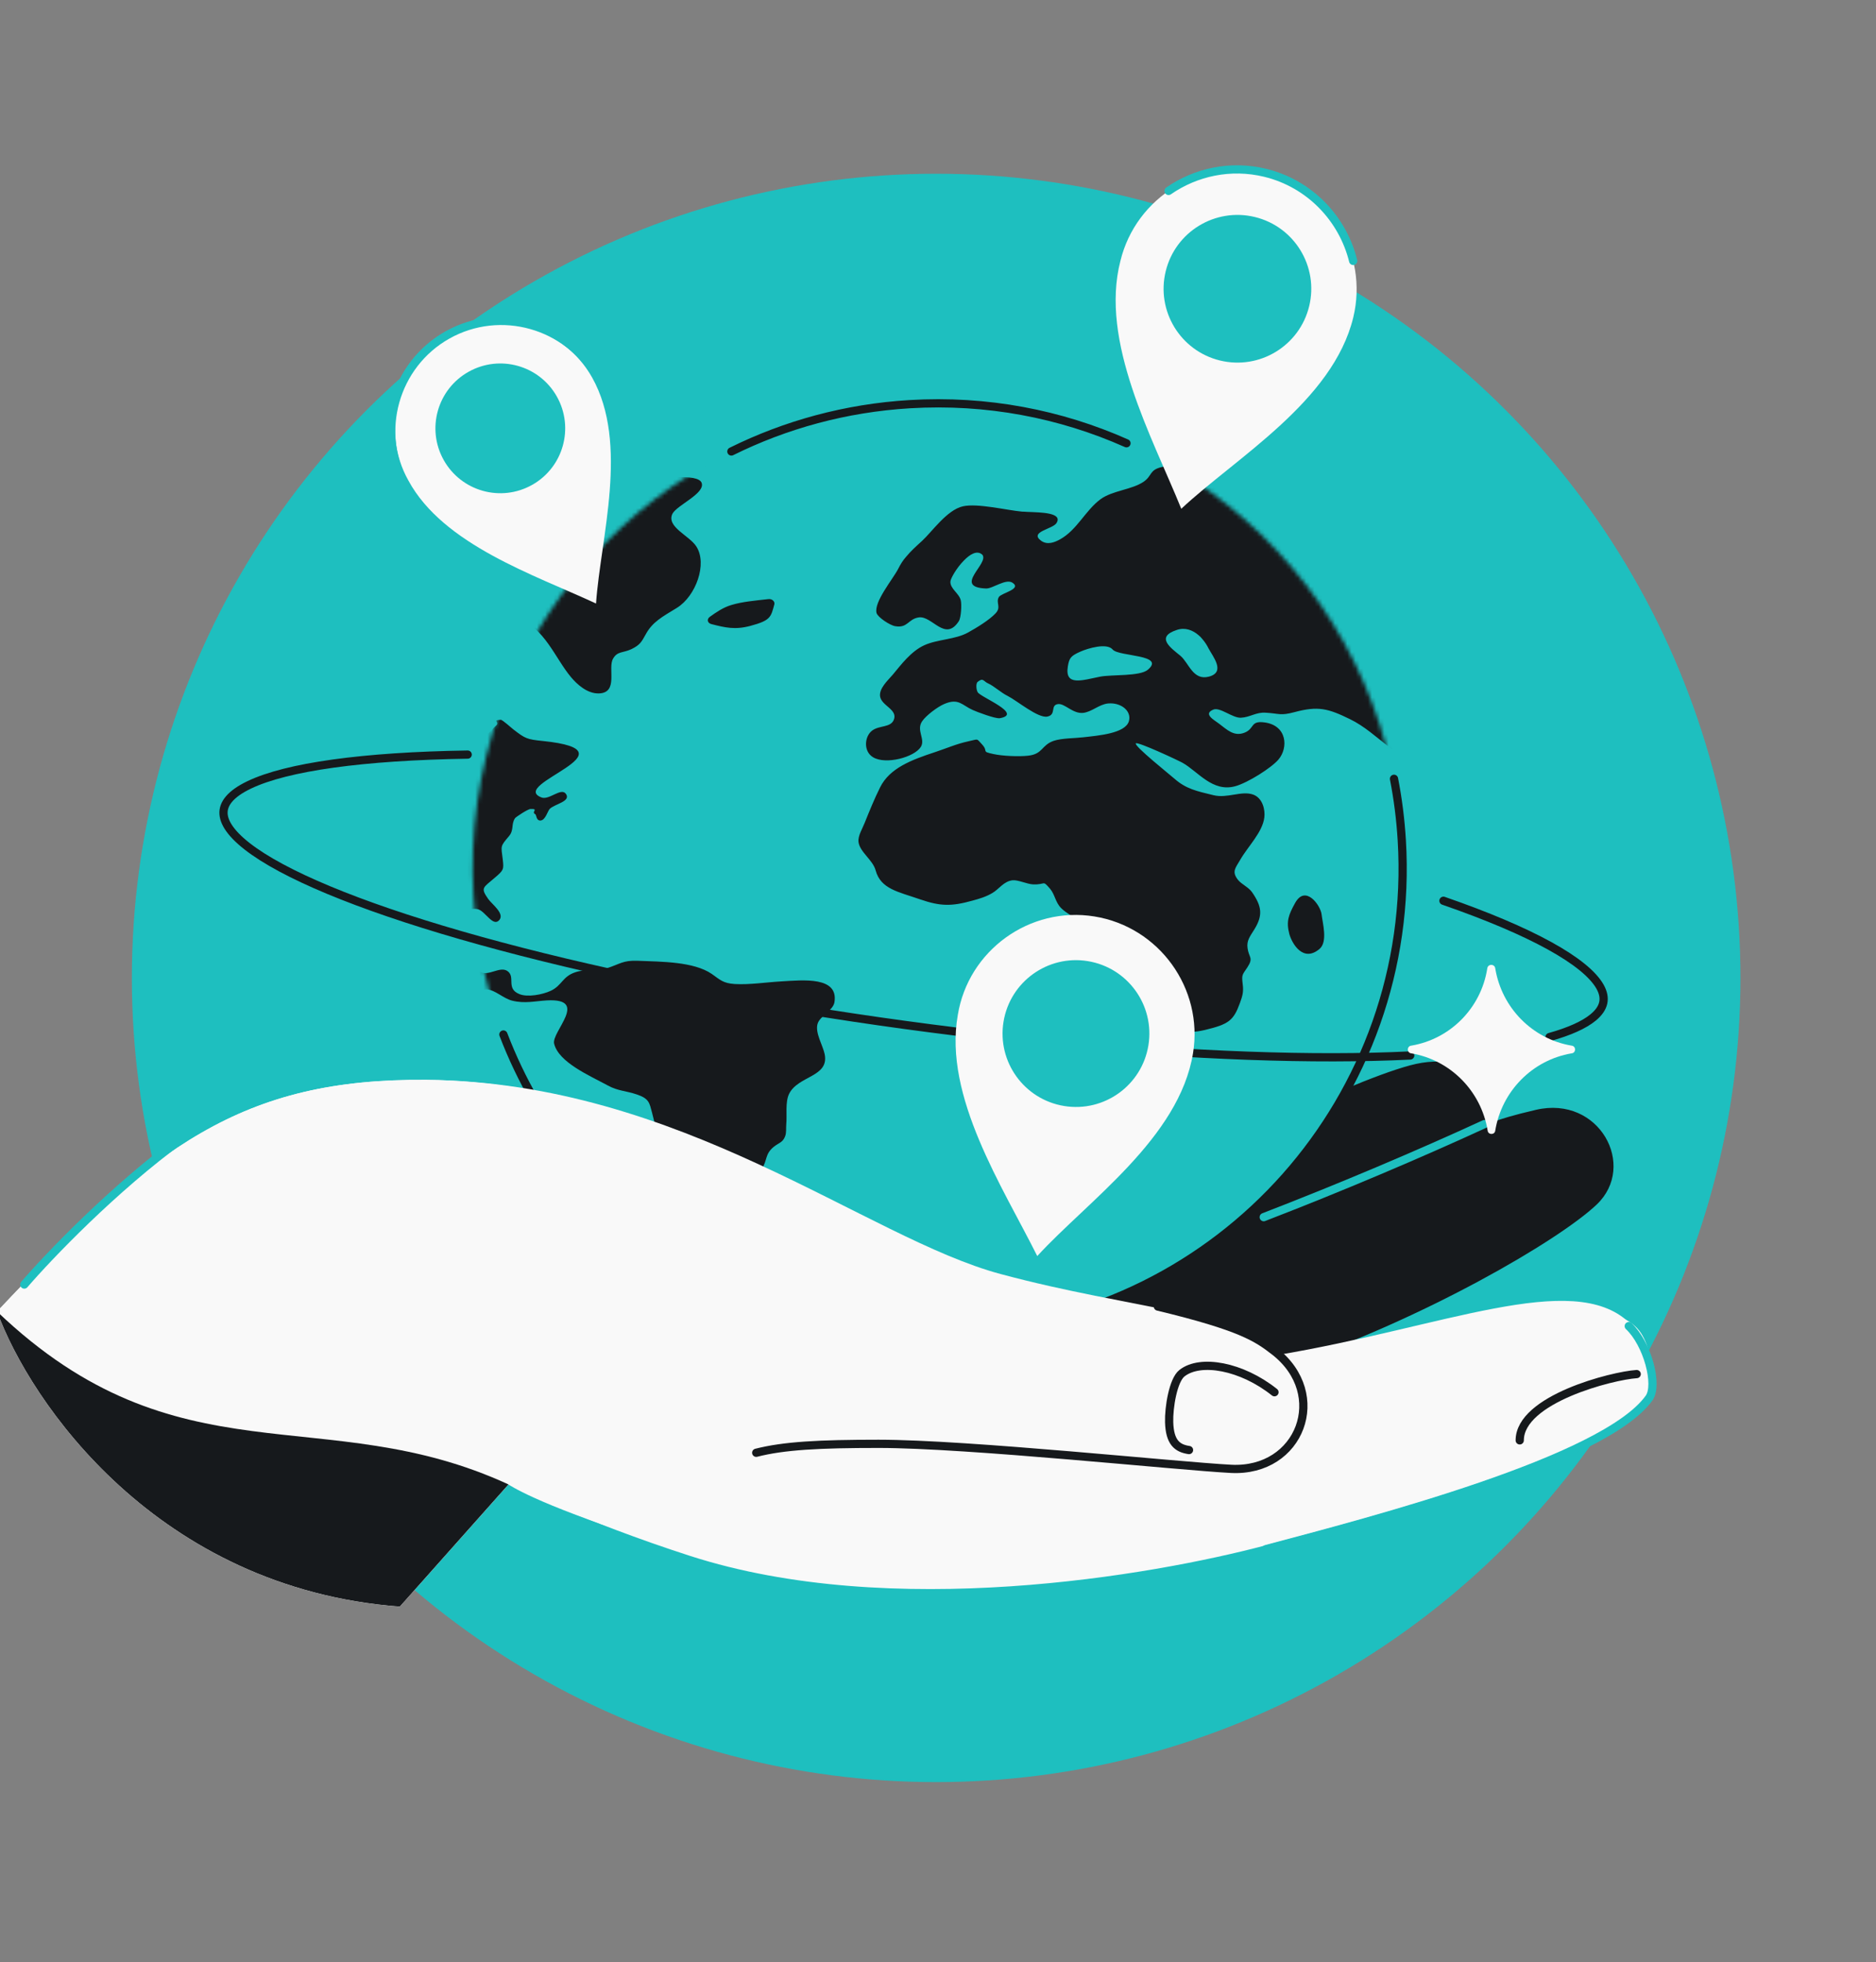 <svg width="456" height="477" viewBox="0 0 456 477" fill="none" xmlns="http://www.w3.org/2000/svg">
<rect x="0" y="0" width="456" height="477" fill="#808080" stroke="none"/>
<g clip-path="url(#clip0_7065_4911)">
<circle cx="227.552" cy="237.74" r="195.5" fill="#1EBFBF"/>
<path d="M313.502 331.656C345.634 320.85 378.868 301.649 388.137 292.806C397.97 283.425 388.768 266.233 373.353 269.807C362.268 272.376 361.045 273.696 361.045 273.696C363.863 267.325 359.131 254.584 342.745 258.996C334.444 261.231 320.532 267.359 308.087 273.242C307.476 260.284 290.75 256.719 281.655 261.047C272.56 265.375 227.253 293.998 210.14 296.911C196.45 299.241 180.615 302.809 174.408 304.301C214.722 316.957 298.979 340.145 313.502 331.656Z" fill="#16191C"/>
<path d="M360.851 273.26C345.037 280.536 326.04 288.62 307.173 295.9" stroke="#1EBFBF" stroke-width="2" stroke-linecap="round"/>
<ellipse cx="113.011" cy="113.023" rx="113.011" ry="113.023" transform="matrix(0.998 -0.06 0.06 0.998 108.326 105.055)" fill="#1EBFBF"/>
<mask id="mask0_7065_4911" style="mask-type:alpha" maskUnits="userSpaceOnUse" x="114" y="98" width="227" height="227">
<ellipse cx="113.011" cy="113.023" rx="113.011" ry="113.023" transform="matrix(0.998 -0.06 0.06 0.998 108.318 105.059)" fill="#1EBFBF"/>
</mask>
<g mask="url(#mask0_7065_4911)">
<path d="M506.117 197.374C505.008 195.889 503.551 197.909 502.426 197.905C500.278 197.819 500.353 196.322 498.611 195.924C498.18 195.835 495.001 195.312 496.703 196.791C497.698 197.645 499.106 198.54 499.802 199.474C500.402 200.331 499.793 201.309 500.614 202.056C503.917 205.092 503.975 200.85 504.577 199.518C504.881 198.775 506.867 198.446 506.117 197.374ZM500.146 204.575C497.005 204.653 490.943 211.624 496.634 211.473C499.973 211.393 499.049 210.215 499.835 208.171C500.098 207.49 502.581 204.381 500.146 204.575ZM450.35 177.137C449.523 176.544 448.063 176.528 447.254 175.981C446.715 175.616 446.814 174.52 446.581 174.43C446 174.127 444.965 174.354 444.731 174.264C445.157 174.506 442.342 173.224 442.755 173.266C440.36 172.889 432.796 172.473 430.77 173.881C425.887 177.277 428.197 174.061 423.565 173.877C422.894 173.853 419.657 173.855 420.227 174.975C420.413 175.282 423.023 175.702 423.664 175.989C423.975 176.109 425.802 176.892 425.82 176.939C426.054 177.029 426.276 177.427 426.982 177.544C427.629 177.676 428.908 177.231 429.621 177.193C430.805 177.181 433.468 177.231 434.277 177.778C434.894 178.173 434.28 179.305 434.142 179.291C434.376 179.381 435.274 179.649 435.585 179.769C435.118 179.589 441.193 179.743 440.93 179.916C442.867 179.295 442.117 177.714 444.474 177.489C445.563 177.401 446.941 178.559 448.42 178.621C451.394 178.792 452.213 178.521 450.35 177.137ZM404.557 163.136C403.911 163.004 400.356 163.04 402.596 163.866C403.907 164.176 408.713 168.183 407.493 164.895C407.192 163.958 405.79 163.417 404.557 163.136ZM403.916 169.265C405.701 170.111 411.305 171.766 411.826 168.876C412.763 163.839 403.242 167.205 403.916 169.265ZM412.698 174.142C412.338 173.729 406.64 176.732 406.629 177.041C406.406 179.341 405.727 181.152 407.31 183.172C410.729 187.347 408.224 182.469 409.151 181.966C409.976 181.541 412.416 183.891 412.999 182.004C413.291 181.06 411.009 180.297 410.26 179.734C409.841 179.337 410.97 178.678 410.467 178.405C410.389 178.375 409.096 178.111 409.21 178.233C408.982 177.989 407.435 179.269 407.546 177.864C407.687 176.706 415.06 176.971 412.698 174.142ZM398.906 158.49C398.212 158.574 397.249 158.985 397.286 159.586C397.385 161.189 398.661 165.633 400.594 162.467C400.427 162.716 400.26 159.756 400.392 159.925C400.002 159.265 400.928 158.254 398.906 158.49ZM394.018 152.417C393.134 153.367 394.102 156.01 396.154 155.511C398.008 155.014 395.116 151.003 394.018 152.417ZM189.895 238.585C186.275 238.791 182.165 239.434 178.58 239.224C175.725 239.022 175.083 238.226 172.986 236.752C168.576 233.758 160.797 233.807 155.021 233.572C151.395 233.424 150.708 234.372 147.532 235.375C145.015 236.203 142.476 235.458 139.797 236.379C136.699 237.413 136.619 239.573 133.886 240.865C131.817 241.827 128.24 242.48 126.276 241.683C122.832 240.314 125.466 237.419 123.268 236.023C121.434 234.885 118.776 237.379 116.763 236.289C115.002 235.336 116.719 231.617 114.145 231.289C111.356 230.916 110.673 233.899 109.711 234.819C107.375 237.125 103.892 236.837 101.166 235.276C99.465 234.306 97.978 232.872 97.287 231.275C96.446 229.463 98.269 228.211 99.559 226.44C100.657 225.026 101.105 224.651 101.602 224.569C102.218 224.455 102.955 224.817 104.958 224.026C106.8 223.328 105.926 222.952 108.168 222.096C109.669 221.541 114.521 220.598 116.221 221.058C117.999 221.549 119.904 225.57 121.438 223.581C122.602 221.996 119.564 219.806 118.682 218.566C116.732 215.779 117.421 215.849 120.235 213.415C122.416 211.557 122.481 211.387 122.214 209.015C121.771 205.519 121.562 205.829 123.729 203.263C124.989 201.754 124.191 200.389 125.194 198.899C125.462 198.572 128.295 196.693 128.948 196.671C131.102 196.603 129.021 197.364 130.105 197.939C130.434 198.105 130.281 199.572 131.43 199.468C132.579 199.364 133.114 197.184 133.627 196.639C134.876 195.439 138.866 194.827 137.552 192.99C136.389 191.367 133.486 194.589 131.618 193.868C123.366 190.682 155.409 182.553 131.928 180.139C128.073 179.747 127.666 179.55 124.826 177.359C124.46 177.1 122.093 174.934 121.716 174.984C119.382 175.101 121.639 175.463 120.557 176.415C118.986 177.803 117.973 180.111 115.15 177.966C113.538 176.718 114.094 176.11 113.794 175.682C113.608 175.375 113.063 175.165 111.04 174.892C107.741 174.401 106.347 174.215 103.662 175.291C99.894 176.81 99.985 177.04 101.634 178.889C102.773 180.112 103.347 180.06 103.977 181.164C104.35 181.777 103.501 182.31 104.197 183.243C104.611 183.794 106.311 184.255 107.18 184.786C107.431 184.922 107.641 185.121 107.713 185.305C108.086 186.427 106.687 186.904 106.371 187.956C105.759 190.105 106.319 188.835 106.724 191.221C106.888 192.145 108.043 192.395 106.68 192.964C104.072 194.07 101.96 190.869 100.804 190.109C99.552 189.274 98.516 188.991 97.253 188.973C96.032 188.893 94.644 189.062 92.825 189.142C92.49 189.13 91.754 189.276 90.821 189.424C88.895 189.737 86.292 190.18 85.861 190.092C84.472 189.751 84.943 188.759 83.943 188.06C83.925 188.014 83.865 188.03 83.847 187.984C83.673 187.878 83.517 187.818 83.32 187.82C82.709 187.78 82.256 188.308 81.74 187.836C81.165 187.379 80.787 186.92 80.547 186.475C79.748 185.111 80.291 183.794 81.82 182.468C81.964 182.328 84.205 180.963 84.241 181.056C84.307 180.885 84.472 179.619 84.329 179.759C84.621 179.324 86.631 175.68 87.499 175.702C88.78 175.766 88.707 178.789 91.673 177.587C95.16 176.195 91.298 174.939 91.104 173.769C90.808 172.168 92.691 170.899 92.371 169.407C92.389 169.453 90.517 166.696 90.673 166.756C89.181 165.985 85.281 166.826 84.798 167.618C84.44 168.223 87.824 170.116 85.206 171.531C82.91 172.757 84.144 170.338 82.073 169.773C80.821 169.447 80.716 170.697 80.656 170.713C80.087 170.611 79.477 170.571 78.501 170.272C77.369 169.914 75.852 168.233 74.216 167.093C72.449 165.785 70.658 165.093 69.292 167.343C68.093 169.345 70.673 170.028 72.739 170.747C74.745 171.483 76.237 172.254 73.434 174.38C73.171 174.552 72.848 174.74 72.406 174.961C69.798 176.067 64.456 176.938 62.236 177.177C57.701 177.578 53.258 179.736 48.479 180.864C48.599 180.832 45.76 179.657 45.114 179.525C43.21 179.221 40.105 179.9 38.245 180.042C31.753 180.509 27.128 181.188 21.724 184.266C13.336 189.008 3.139 188.788 -6.852 190.447C-11.937 191.301 -15.979 193.3 -19.918 195.731C-20.928 196.358 -23.566 197.217 -22.588 198.534C-21.892 199.467 -18.985 198.79 -18.015 199.243C-14.211 201.024 -19.298 200.86 -17.966 202.743C-17.198 203.861 -14.472 202.723 -13.649 203.979C-12.065 206.508 -20.201 208.179 -17.12 210.816C-16.029 211.745 -8.206 212.653 -6.543 212.512C-3.85 212.3 -1.489 210.904 0.508 209.757C3.311 208.141 6.472 205.41 9.858 204.604C12.627 203.913 17.027 204.516 19.971 204.44C26.607 204.342 29.511 208.553 35.45 210.22C39.3 211.276 45.271 210.49 48.745 212.105C50.937 213.147 50.749 215.03 51.339 217.214C51.911 219.352 51.97 222.035 53.828 223.573C55.59 225.036 58.429 226.21 61.112 227.324C62.375 227.851 63.501 228.364 64.549 228.847C66.933 230.041 79.453 236.869 80.51 236.025C81.753 234.979 76.028 232.848 80.23 233.453C82.547 233.799 86.431 237.137 88.324 238.259C91.337 240.048 93.905 240.531 96.843 240.609C98.974 240.649 101.289 240.487 104.114 240.443C106.681 240.417 107.944 240.435 110.333 240.966C111.566 241.246 112.752 241.743 113.996 241.715C115.438 241.685 116.944 240.467 118.363 240.545C120.391 240.663 122.328 242.741 124.519 243.274C127.591 244.029 130.043 243.372 132.951 243.204C143.375 242.65 133.97 250.873 134.693 253.734C135.809 258.272 143.271 261.466 147.799 263.918C150.159 265.22 152.194 265.184 154.787 266.068C157.828 267.086 157.848 268.15 158.475 270.426C160.764 278.977 161.99 288.526 165.733 296.738C167.487 300.545 171.283 304.67 174.359 307.97C175.822 309.513 178.691 311.442 181.358 309.811C184.651 307.758 179.518 305.111 178.766 303.021C177.636 299.964 177.521 292.917 179.287 290C180.612 287.812 183.727 286.316 185.147 284.204C186.568 282.092 185.871 280.65 188.01 278.854C189.313 277.792 190.24 277.798 190.83 276.266C191.2 275.352 191.024 274.228 191.118 273.286C191.336 271.141 190.821 267.969 191.805 265.923C194.023 261.459 201.588 261.876 200.453 256.274C200 254.104 198.116 251.147 198.71 248.951C199.257 246.972 202.522 245.689 202.836 243.62C203.818 237.348 195.256 238.268 189.895 238.585ZM114.136 163.217C111.431 162.721 110.973 161.214 108.596 160.374C107.895 160.104 107.051 159.974 106.147 159.86C104.418 159.661 102.544 159.603 101.036 159.295C98.39 158.782 95.898 157.311 93.312 156.782C92.527 156.636 91.701 156.552 90.93 156.606C88.416 156.77 78.283 159.079 78.371 161.499C78.324 161.715 78.354 161.962 78.367 162.162C78.75 165.674 87.358 164.029 90.302 163.953C93.977 163.885 97.795 164.185 100.181 166.397C101.422 167.541 101.407 169.531 102.708 170.659C104.41 172.137 106.247 172.103 108.761 172.448C110.293 172.648 112.383 173.259 114.137 173.35C114.472 173.362 114.867 173.358 115.124 173.339C119.109 172.883 117.933 171.568 118.648 169.34C119.005 168.226 120.773 166.327 120.363 165.113C119.497 162.392 116.627 163.67 114.136 163.217ZM71.55 161.799C69.211 162.07 67.42 164.586 70.562 165.017C74.058 165.506 74.361 161.046 71.55 161.799ZM61.688 165.308C58.217 168.427 66.226 169.641 66.828 168.309C69.192 165.232 64.974 162.391 61.688 165.308ZM63.297 171.445C62.404 170.513 60.166 170.705 59.022 170.146C57.219 169.255 56.252 167.121 53.828 167.007C50.519 166.825 47.808 170.199 44.619 170.493C41.292 170.774 23.884 170.704 28.711 176.284C30.984 178.882 35.335 175.985 38.196 176.033C41.529 176.107 44.423 178.437 47.583 178.405C51 178.355 53.132 175.696 56.47 175.107C58.833 174.729 67.218 175.384 63.297 171.445ZM48.543 163.128C46.944 162.589 39.944 163.447 37.658 163.347C35.156 163.202 34.785 163.098 32.836 164.028C32.112 164.374 27.456 167.506 31.023 167.67C34.453 167.821 39.056 168.776 42.394 168.187C44.919 167.714 52.657 164.52 48.543 163.128ZM45.237 158.566C43.76 155.805 37.078 160.345 39.719 161.521C41.534 162.104 46.198 160.345 45.237 158.566ZM67.302 159.221C66.331 158.259 62.717 158.311 61.304 158.079C59.874 157.8 59.364 157.173 57.629 157.638C56.433 157.959 53.76 159.235 56.233 160.151C58.18 160.902 60.001 161.84 62.089 161.942C64.118 162.06 69.473 161.389 67.302 159.221ZM101.585 132.162C97.888 132.339 94.082 132.748 90.415 133.17C86.233 133.629 83.471 135.184 79.757 136.841C76.104 138.482 72.373 140.093 68.719 141.734C66.913 142.523 64.491 142.918 65.905 144.168C69.136 147.019 79.221 141.211 80.521 142.339C82.187 143.725 74.268 145.949 73.712 146.047C70.099 146.608 66.488 145.488 63.107 145.631C61.348 145.695 55.637 147.989 56.681 149.644C57.894 151.559 64.214 152.004 66.679 152.056C68.199 152.056 69.672 152.273 70.934 151.782C71.914 151.417 74.016 148.512 75.148 149.379C76.742 150.581 71.544 155.029 70.563 155.394C69.923 155.616 59.916 155.04 63.78 157.314C65.248 158.193 67.454 156.736 68.975 157.245C70.184 157.634 71.715 160.533 72.912 160.213L79.671 158.401C81.285 157.969 87.813 157.085 88.762 155.965C92.22 152.136 83.217 153.785 81.148 154.747C79.761 155.424 76.732 158.323 75.137 156.612C73.524 154.855 77.814 154.164 79.207 153.841C81.337 153.372 86.507 153.412 88.067 152.332C89.424 151.409 88.345 150.171 88.815 148.67C89.172 147.556 90.846 146.598 91.005 145.486C91.058 145.116 90.172 144.539 90.01 144.633C90.523 143.579 92.185 142.421 93.768 141.233C95.902 139.592 103.189 135.246 104.328 133.26C105.246 131.385 103.859 132.062 101.585 132.162ZM56.6 154.503C54.545 152.966 47.375 155.753 50.465 157.063C52.153 157.324 59.674 156.785 56.6 154.503ZM59.639 153.994C60.969 154.859 62.722 154.44 62.636 153.038C62.543 151.281 57.44 152.088 59.639 153.994ZM170.533 117.351C168.688 112.805 134.634 120.862 129.719 122.994C122.358 126.137 112.333 128.722 107.573 134.122C104.874 137.187 103.004 139.165 99.113 141.379C97.236 142.493 94.676 143.382 95.906 145.344C96.596 146.432 101.208 148.76 102.841 148.373C105.988 147.632 109.994 146.049 113.286 146.185C117.128 146.378 122.189 148.84 125.597 150.116C132.471 152.653 134.866 159.953 138.818 164.648C140.179 166.269 142.715 168.695 145.641 168.573C150.386 168.37 147.665 162.43 149.013 160.134C150.069 158.272 151.392 158.783 153.461 157.821C155.572 156.798 155.935 156.038 156.908 154.301C158.584 151.154 161.017 149.941 164.532 147.777C169.158 144.908 171.975 137.076 169.268 132.863C167.552 130.166 161.923 128.111 163.443 124.903C164.589 122.763 171.543 119.932 170.533 117.351ZM186.7 145.655C183.726 145.994 180.399 146.275 177.804 147.072C175.788 147.663 174.126 148.821 172.525 149.963C171.754 150.526 171.935 151.496 172.953 151.732C176.258 152.578 178.664 153.155 182.373 152.161C187.337 150.831 187.366 150.059 188.234 146.874C188.358 146.178 187.633 145.507 186.7 145.655ZM443.972 71.517C439.059 71.459 434.749 70.577 431.253 73.296C427.799 75.953 424.103 77.147 418.928 77.77C414.069 78.359 411.377 75.364 406.798 74.809C402.357 74.268 396.515 76.903 392.448 77.993C390.474 78.522 388.667 78.802 387.263 79.942C385.309 81.535 385.684 83.675 382.861 84.737C381.3 85.308 377.148 85.504 375.412 85.46C371.57 85.268 372.29 83.395 369.327 82.407C368.039 81.988 363.821 82.355 362.661 82.768C359.82 83.784 360.883 85.993 357.833 86.811C356.636 87.132 352.035 87.194 350.801 86.913C346.108 85.727 350.342 84.389 349.788 82.297C348.872 78.775 341.57 81.394 338.746 81.947C334.391 82.808 328.515 83.161 324.509 84.744C320.502 86.326 317.301 90.137 314.23 92.59C313.232 93.417 311.116 94.595 310.465 95.635C309.373 97.404 310.004 98.508 308.224 100.207C307.22 101.189 305.051 103.247 303.514 103.71C301.098 104.459 299.325 103.305 296.926 104.1C295.347 104.625 292.563 106.797 291.517 107.841C290.986 108.34 290.268 108.532 289.928 109.184C289.314 110.316 290.74 111.766 289.42 112.782C287.938 113.892 284.334 113.127 282.503 113.515C279.279 114.227 280.155 115.621 277.968 117.124C275.093 119.065 270.407 119.252 267.527 121.347C263.834 124.068 261.801 128.839 257.67 131.117C256.421 131.808 254.615 132.598 253.039 131.441C250.139 129.266 255.847 128.653 256.79 127.178C258.425 124.601 252.997 124.579 249.705 124.443C249.233 124.417 248.82 124.375 248.425 124.379C244.726 124.046 237.625 122.283 234.042 123.091C230.16 123.978 226.549 129.274 224.118 131.504C222.606 132.876 221.339 134.03 220.265 135.337C219.482 136.208 218.874 137.186 218.319 138.302C217.043 140.782 212.355 146.366 213.066 149.027C213.325 150.027 216.291 152.033 217.626 152.235C220.667 152.744 220.711 150.492 223.331 150.095C226.586 149.63 229.739 156.168 233.069 150.998C233.636 150.083 233.774 146.889 233.533 145.935C233.123 144.212 230.913 143.125 231.017 141.365C231.064 140.64 232.501 138.065 234.305 136.258C235.763 134.748 237.377 133.806 238.587 134.703C238.665 134.733 238.701 134.826 238.779 134.856C240.536 136.981 231.498 142.764 239.679 143.066C241.295 143.142 244.51 140.55 246.146 141.69C248.399 143.224 243.41 144.154 242.801 145.132C241.96 146.528 243.481 147.546 241.982 149.119C240.441 150.754 237.452 152.573 235.336 153.751C232.192 155.511 227.913 155.384 224.66 156.867C221.407 158.35 218.995 161.644 217.013 164.008C215.693 165.533 213.692 167.342 213.916 169.267C214.244 171.623 218.339 172.461 217.236 175.047C216.438 176.891 213.774 176.332 212.07 177.552C210.104 178.944 209.788 182.695 212.262 184.12C215.353 185.939 222.231 184.095 223.825 181.581C225 179.688 222.632 177.522 224.154 175.332C225.074 173.965 227.876 171.84 229.521 171.144C233.031 169.644 233.794 171.425 236.435 172.601C237.405 173.054 241.98 174.781 243.033 174.6C248.776 173.57 238.404 169.527 237.66 168.301C237.342 167.826 237.106 166.209 237.656 165.757C239.018 164.679 238.984 165.604 240.188 166.147C241.625 166.78 243.321 168.413 244.951 169.199C247.257 170.363 252.309 174.66 254.576 174.206C256.843 173.751 255.212 171.439 257.156 171.172C258.783 170.94 260.721 173.526 263.216 173.316C265.376 173.093 267.102 171.256 269.322 171.018C272.511 170.723 275.136 172.871 274.392 175.361C273.494 178.301 267.02 178.814 263.352 179.236C261.27 179.489 258.015 179.445 256.095 180.112C253.075 181.176 253.528 183.346 249.842 183.722C247.622 183.961 243.66 183.801 241.487 183.314C238.392 182.667 240.343 182.755 238.73 180.998C237.249 179.409 237.95 179.679 235.264 180.246C232.578 180.813 229.869 181.998 227.292 182.841C221.556 184.735 216.252 186.716 213.926 191.413C212.519 194.234 211.345 197.145 210.172 200.056C209.648 201.418 208.496 203.204 208.678 204.682C208.982 207.147 212.169 209.042 212.844 211.61C214.097 216.163 218.376 216.798 223.658 218.641C228.55 220.334 231.273 220.368 236.279 218.975C238.133 218.478 239.67 218.016 241.225 217.09C242.839 216.148 243.954 214.271 246.096 214.002C247.425 213.85 249.635 214.938 251.113 215C254.267 215.122 253.307 213.852 255.22 216.038C256.449 217.49 256.519 219.356 257.927 220.76C259.126 221.966 261.121 223.01 262.505 224.014C266.891 227.115 266.708 228.336 267.416 232.677C267.991 236.342 271.296 237.187 273.533 240.203C274.661 241.733 274.754 243.491 276.402 244.831C277.781 245.989 280.098 246.844 281.799 247.814C286.094 250.176 287.718 251.625 292.917 250.385C298.653 249 299.83 248.124 301.39 243.837C302.028 242.088 302.301 241.098 302.071 239.327C301.803 236.955 301.875 237.139 303.212 235.151C304.74 232.807 303.555 232.819 303.246 230.509C302.979 228.646 303.845 227.65 304.895 225.943C306.995 222.529 306.74 220.357 304.322 216.881C303.44 215.641 301.805 215.01 300.9 213.878C299.316 211.858 300.356 210.968 301.412 209.107C303.291 205.803 306.893 202.343 307.323 198.715C307.548 196.923 306.944 194.03 304.627 193.175C301.782 192.155 298.333 194.149 294.968 193.319C290.879 192.327 288.293 191.798 285.464 189.298C284.643 188.551 275.516 181.272 276.089 180.711C276.579 180.274 286.36 184.832 287.462 185.453C291.194 187.559 294.698 192.628 300.201 191.153C303.311 190.32 309.073 186.637 310.745 184.662C313.2 181.814 312.89 176.297 307.27 175.613C303.87 175.201 305.005 177.086 302.559 178.098C299.934 179.158 298.243 177.371 296.283 175.91C295.151 175.043 292.324 173.56 294.949 172.5C296.551 171.867 299.59 174.566 301.607 174.484C303.881 174.383 305.291 173.089 307.673 173.265C310.982 173.448 311.157 174.063 314.686 173.117C320.368 171.594 322.793 172.217 328.106 174.816C331.693 176.553 334.517 179.208 337.531 181.506C341.372 184.397 344.015 186.591 345.137 181.351C346.015 177.348 347.011 175.503 349.842 172.097C351.101 170.588 352.336 168.17 354.117 166.98C356.406 165.399 356.94 165.918 359.109 167.577C361.488 169.434 361.105 169.638 364.152 169.993C365.193 170.121 365.796 169.298 367.066 169.67C368.042 169.969 369.236 171.838 369.668 172.435C371.792 175.328 372.622 177.957 376.354 180.063C377.708 180.82 380.057 182.431 381.172 180.553C381.995 179.111 378.198 177.175 377 176.478C375.976 175.887 371.994 174.663 374.433 173.297C376.651 172.04 378.632 175.583 380.893 175.282C384.704 174.719 386.529 167.56 383.497 165.725C381.838 164.693 378.644 165.651 377.707 163.764C376.35 160.971 381.533 161.72 383.19 161.225C386.462 160.297 391.323 154.82 392.378 152.449C393.475 150.017 392.556 144.968 390.864 142.672C389.569 140.881 387.174 140.504 386.961 138.27C386.753 135.882 389.342 134.73 392.269 135.117C394.687 135.385 396.056 137.869 398.252 137.739C403.673 137.406 397.414 134.247 396.874 133.373C396.13 132.147 396.311 129.909 397.56 128.709C399.053 127.291 402.178 127.675 403.743 126.441C406.062 124.598 406.703 118.469 406.519 115.972C406.445 114.77 405.693 112.68 404.74 111.765C403.026 110.086 399.443 110.893 399.151 108.629C398.842 106.319 403.208 101.941 405.696 100.867C409.989 99.004 414.221 99.347 417.411 96.353C418.558 95.231 425.031 87.285 427.94 91.342C429.89 94.129 422.089 98.511 422.717 101.805C423.266 104.56 427.302 109.13 430.295 106.139C432.959 103.49 434.267 99.066 433.771 95.94C433.124 92.092 436.797 91.514 440.599 89.07C442.559 87.832 444.28 86.149 446.372 85.079C447.58 84.45 449.441 84.308 450.493 83.618C452.274 82.428 456.535 76.093 456.682 74.272C457.147 70.226 447.563 71.573 443.972 71.517ZM279.001 162.823C277.065 164.462 270.195 163.961 267.431 164.498C263.076 165.36 258.734 166.931 259.569 161.972C259.901 159.948 260.295 159.435 262.662 158.393C264.468 157.604 269.08 156.215 270.477 157.928C272.012 159.655 283.423 159.092 279.001 162.823ZM293.863 164.492C289.975 165.534 288.992 161.164 286.924 159.427C284.587 157.508 280.776 154.863 286.051 153.144C288.031 152.46 289.899 153.182 291.296 154.386C291.679 154.69 292.003 155.011 292.285 155.394C292.891 156.097 293.395 156.878 293.743 157.6C294.794 159.609 297.99 163.386 293.863 164.492ZM314.805 219.519C313.219 222.389 312.587 223.983 313.401 227.075C314.081 229.489 316.776 234.011 320.708 230.717C322.805 228.984 321.475 224.402 321.237 222.276C320.982 220.104 317.322 214.975 314.805 219.519ZM382.526 184.518C382.25 184.49 372.403 182.802 376.238 185.338C378.281 186.674 391.057 193.484 389.532 187.223C388.984 184.977 385.309 185.045 382.526 184.518ZM392.347 188.505C392.49 191.573 401 191.533 402.504 189.297C405.655 184.685 392.694 185.001 392.347 188.505ZM401.772 174.931C400.872 173.645 401.311 171.389 399.054 171.026C395.816 170.519 396.353 173.074 396.056 174.681C395.778 176.334 395.606 177.245 394.095 178.618C393.175 179.475 389.156 180.858 391.809 182.234C394.367 183.535 399.68 186.133 402.835 184.065C404.049 183.282 404.145 180.15 404.203 179.117C404.276 176.602 403.176 176.999 401.772 174.931ZM464.753 193.337C462.305 189.615 456.045 189.663 451.5 187.673C449.422 186.754 447.131 184.109 444.874 183.746C438.81 182.775 443.606 187.09 441.425 188.948C437.858 191.991 435.274 186.065 434.021 185.229C430.744 183.103 427.417 186.592 426.122 188.517C424.308 191.142 422.183 190.947 420.116 192.927C418.521 194.424 418.813 197.197 416.667 198.637C414.928 199.765 411.657 201.202 410.595 202.709C409.198 204.712 411.367 206.371 412.819 208.222C414.324 210.212 415.778 213.081 417.869 214.71C420.248 216.567 421.743 215.657 424.793 214.84C427.485 214.119 428.962 213.672 431.006 212.309C433.821 210.384 434.816 208.03 438.874 208.266C440.293 208.344 441.76 209.224 443.184 209.148C444.489 209.104 445.026 208.45 446.019 208.286C450.811 207.358 449.571 209.931 453.523 211.418C457.943 213.084 464.518 209.286 466.015 206.186C468.233 201.722 467.597 197.565 464.753 193.337Z" fill="#16191C"/>
</g>
<path d="M122.359 251.495C139.515 296.353 184.248 326.937 234.726 323.895C297.027 320.141 344.488 266.586 340.734 204.278C340.428 199.19 339.789 194.201 338.841 189.331M177.776 109.76C190.923 103.243 205.564 99.196 221.131 98.257C239.854 97.129 257.786 100.627 273.814 107.763" stroke="#16191C" stroke-width="2" stroke-linecap="round"/>
<path d="M350.86 218.981C361.556 222.688 370.216 226.374 376.644 229.918C383.106 233.481 387.19 236.836 388.895 239.829C389.732 241.299 389.959 242.616 389.696 243.807C389.431 245.009 388.643 246.204 387.219 247.37C385.05 249.146 381.531 250.75 376.644 252.117M113.678 183.447C100.937 183.644 89.941 184.388 80.979 185.636C72.004 186.886 65.123 188.633 60.578 190.808C55.987 193.005 54.178 195.428 54.333 197.869C54.412 199.133 55.013 200.542 56.252 202.093C57.49 203.643 59.331 205.291 61.803 207.018C71.72 213.95 90.842 221.515 116.841 228.724C142.809 235.925 174.383 242.424 207.567 247.396C240.75 252.368 274.041 255.588 303.225 256.649C317.925 257.184 331.238 257.159 342.785 256.595" stroke="#16191C" stroke-width="2" stroke-linecap="round"/>
<path fill-rule="evenodd" clip-rule="evenodd" d="M287.133 123.687C300.46 111.226 323.977 97.6 328.937 77.181C332.717 61.615 323.075 45.785 307.511 42.004C291.946 38.223 276.118 47.866 272.338 63.432C267.266 83.055 280.08 106.275 287.133 123.687Z" fill="#F9F9F9"/>
<path d="M284.039 46.417C290.654 41.829 299.121 39.966 307.511 42.004C318.406 44.651 326.399 53.201 328.917 63.432" stroke="#1EBFBF" stroke-width="2" stroke-linecap="round" stroke-linejoin="round"/>
<ellipse cx="17.942" cy="17.944" rx="17.942" ry="17.944" transform="matrix(0.972 0.236 -0.236 0.972 287.579 48.524)" fill="#1EBFBF"/>
<path fill-rule="evenodd" clip-rule="evenodd" d="M252.127 305.358C264.38 291.975 286.648 276.653 289.992 256.024C292.541 240.298 281.761 225.346 266.037 222.797C250.313 220.248 235.362 231.028 232.813 246.754C229.296 266.602 243.791 288.638 252.127 305.358Z" fill="#F9F9F9"/>
<ellipse cx="17.843" cy="17.845" rx="17.843" ry="17.845" transform="matrix(0.987 0.16 -0.16 0.987 246.778 230.798)" fill="#1EBFBF"/>
<path fill-rule="evenodd" clip-rule="evenodd" d="M144.876 146.723C145.987 130.722 152.958 107.866 143.918 91.757C137.027 79.476 121.342 75.067 109.063 81.958C96.783 88.85 92.375 104.537 99.266 116.817C107.756 132.482 129.909 139.746 144.876 146.723Z" fill="#F9F9F9"/>
<path d="M145.276 91.692C138.057 78.828 121.627 74.209 108.765 81.428C95.903 88.647 91.285 105.078 98.504 117.942" stroke="#1EBFBF" stroke-width="2" stroke-linecap="round" stroke-linejoin="round"/>
<ellipse cx="15.773" cy="15.774" rx="15.773" ry="15.774" transform="matrix(0.872 -0.489 0.489 0.872 100.144 98.094)" fill="#1EBFBF"/>
<path d="M381.987 256.081C383.137 255.985 383.136 254.304 381.987 254.199C372.501 252.585 365.054 245.054 363.458 235.462C363.351 234.273 361.614 234.273 361.508 235.462C360 245.054 352.553 252.585 343.067 254.199C341.918 254.304 341.917 255.985 343.067 256.081C352.553 257.695 360 265.226 361.596 274.818C361.699 275.957 363.365 275.958 363.458 274.818C365.054 265.226 372.501 257.695 381.987 256.081Z" fill="#F9F9F9"/>
<path d="M128.496 306.292C129.706 306.189 129.705 304.422 128.496 304.309C118.661 302.61 110.939 294.679 109.285 284.576C109.175 283.342 107.372 283.342 107.262 284.576C105.7 294.679 97.978 302.61 88.143 304.309C86.934 304.422 86.933 306.189 88.143 306.292C97.978 307.991 105.7 315.922 107.354 326.025C107.459 327.207 109.19 327.208 109.285 326.025C110.939 315.922 118.661 307.991 128.496 306.292Z" fill="#F9F9F9"/>
<path d="M244.842 313.674C212.106 304.891 165.586 263.078 103.683 262.525C58.964 262.126 37.192 278.501 -0.71 318.843C7.326 340.874 38.154 386.064 97.178 390.579L123.599 360.876C123.599 360.876 129.882 365.411 156.053 373.851C204.949 389.617 289.07 372.178 316.965 364.766C342.676 357.935 389.105 351.312 399.965 336.099C402.235 332.92 400.931 327.218 398.867 324.069C390.609 311.465 349.134 321.852 307.971 331.17C294.399 322.555 277.579 322.458 244.842 313.674Z" fill="#F9F9F9"/>
<path d="M243.219 309.726C210.482 300.942 165.586 263.078 103.683 262.525C58.964 262.126 37.192 278.501 -0.71 318.843C7.326 340.874 38.154 386.064 97.178 390.579L123.599 360.876C123.599 360.876 141.582 369.818 167.753 378.257C216.649 394.024 279.841 383.067 307.736 375.655C333.447 368.824 389.991 354.132 400.851 338.919C403.121 335.739 400.438 325.692 395.9 321.445C382.213 308.631 350.628 322.728 310.438 329.426C299.882 318.549 275.956 318.509 243.219 309.726Z" fill="#F9F9F9"/>
<path d="M395.901 322.387C400.438 326.635 403.121 336.682 400.851 339.861C389.991 355.074 333.447 369.767 307.736 376.598" stroke="#1EBFBF" stroke-width="2" stroke-linecap="round"/>
<path d="M5.902 312.284C11.713 305.524 27.534 288.945 44.327 276.706" stroke="#1EBFBF" stroke-width="2" stroke-linecap="round"/>
<path d="M123.599 360.875L97.177 390.579C38.153 386.063 7.326 340.873 -0.71 318.842C43.284 360.875 78.838 340.238 123.599 360.875Z" fill="#16191C"/>
<path d="M281.448 317.636C301.66 322.494 305.6 325.233 309.822 328.519C323.224 338.95 316.077 357.944 299.246 357.088C286.495 356.44 235.347 351.006 213.554 351.006C199.034 351.006 190.548 351.461 183.815 353.179M397.828 334.05C391.965 334.418 369.402 340.119 369.402 350.165" stroke="#16191C" stroke-width="2" stroke-linecap="round"/>
<path d="M309.786 338.46C301.825 332.114 291.785 330.272 287.286 333.844C285.146 335.544 284.078 342.182 284.185 345.752C284.332 350.625 286.119 352.094 289.016 352.517" stroke="#16191C" stroke-width="2" stroke-linecap="round"/>
</g>
<defs>
<clipPath id="clip0_7065_4911">
<rect y="0.24" width="456" height="476" rx="48" fill="white"/>
</clipPath>
</defs>
</svg>
